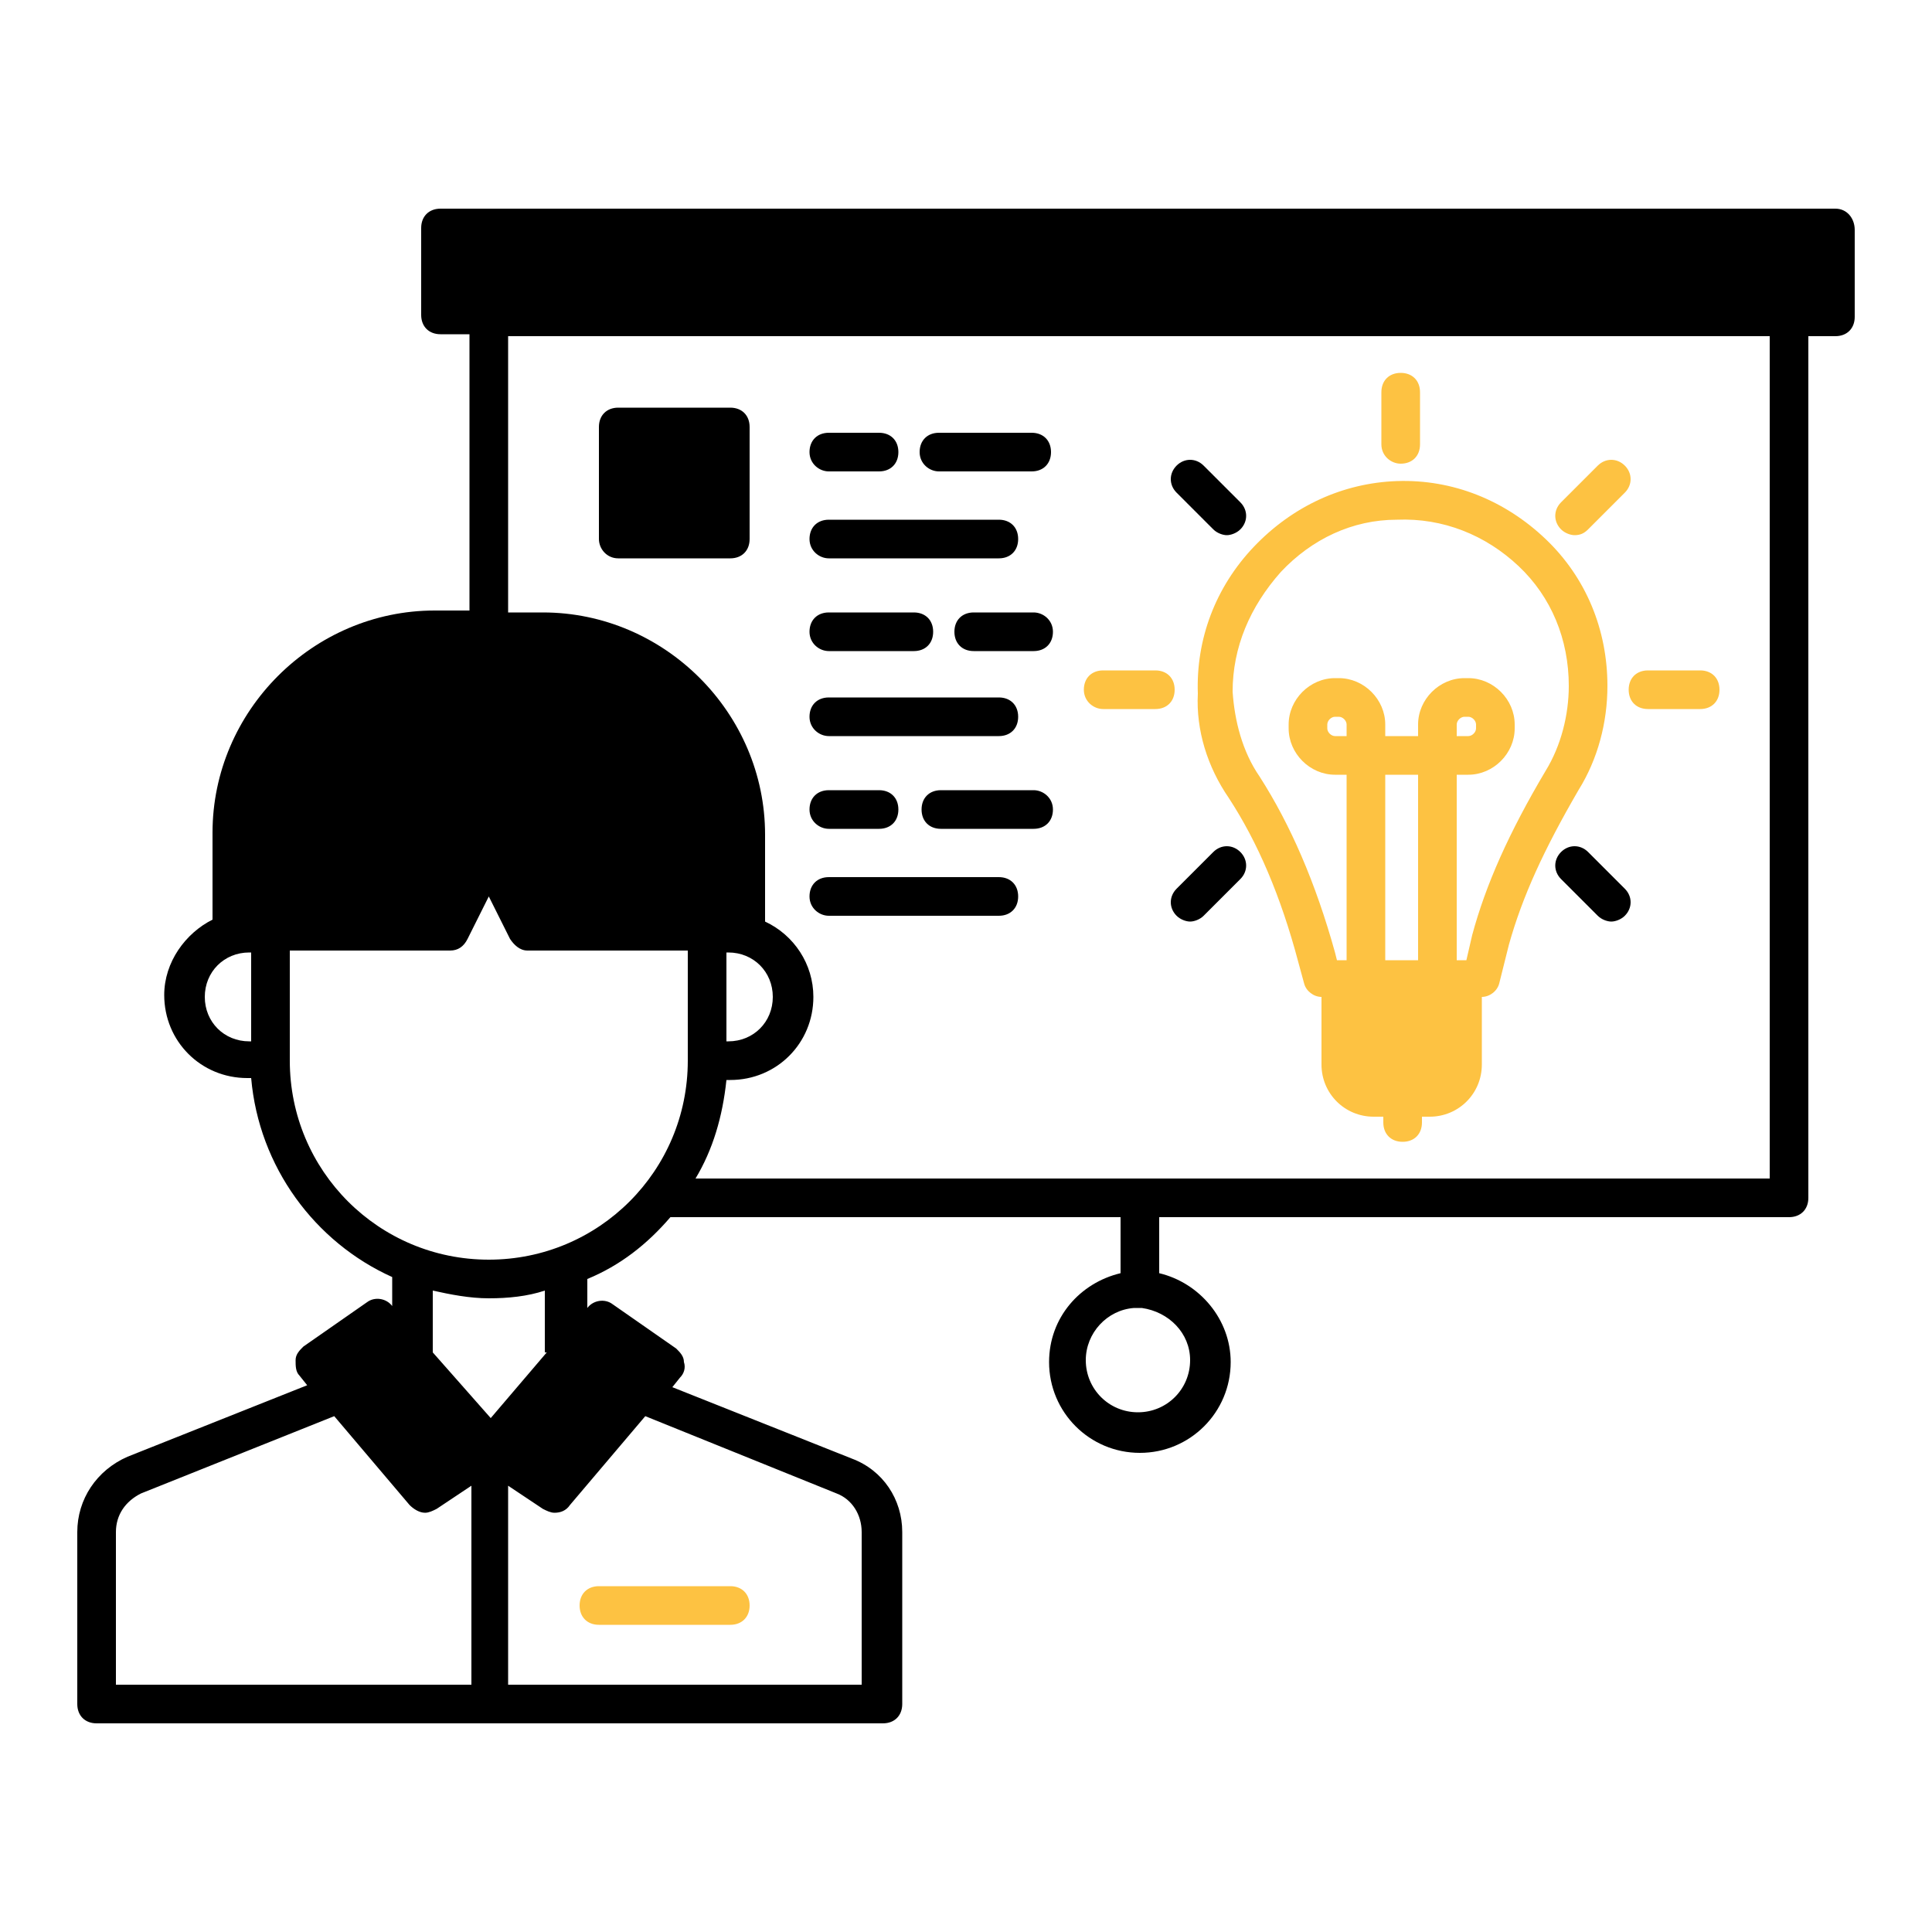 <svg id="SvgjsSvg1001" width="288" height="288" xmlns="http://www.w3.org/2000/svg" version="1.1" xmlns:xlink="http://www.w3.org/1999/xlink" xmlns:svgjs="http://svgjs.com/svgjs"><defs id="SvgjsDefs1002"></defs><g id="SvgjsG1008"><svg xmlns="http://www.w3.org/2000/svg" viewBox="0 0 100 100" width="288" height="288"><path d="M31 84.1h6.8c.6 0 1-.4 1-1s-.4-1-1-1H31c-.6 0-1 .4-1 1s.4 1 1 1z" fill="#fdc242" class="svgShape color000000-0 selectable"></path><path d="M95 10.8H22.8c-.6 0-1 .4-1 1v4.5c0 .6.4 1 1 1h1.5v14.3h-1.8c-6.3 0-11.5 5.2-11.5 11.5v4.5c-1.4.7-2.5 2.2-2.5 3.9 0 2.4 1.9 4.3 4.3 4.3h.2c.4 4.6 3.3 8.5 7.3 10.3v1.5c-.3-.4-.9-.5-1.3-.2l-3.3 2.3c-.2.2-.4.4-.4.7 0 .3 0 .6.2.8l.4.5-9.3 3.7C5 76.1 4 77.6 4 79.3v8.9c0 .6.4 1 1 1h40.7c.6 0 1-.4 1-1v-8.9c0-1.7-1-3.2-2.6-3.8l-9.3-3.7.4-.5c.2-.2.3-.5.2-.8 0-.3-.2-.5-.4-.7l-3.3-2.3c-.4-.3-1-.2-1.3.2v-1.5c1.7-.7 3.1-1.8 4.3-3.2H58v2.9c-2.1.5-3.7 2.3-3.7 4.6 0 2.6 2.1 4.7 4.7 4.7s4.7-2.1 4.7-4.7c0-2.2-1.6-4.1-3.7-4.6V63h32.6c.6 0 1-.4 1-1V17.4H95c.6 0 1-.4 1-1v-4.5c0-.6-.4-1.1-1-1.1zM61.6 70.4c0 1.5-1.2 2.7-2.7 2.7s-2.7-1.2-2.7-2.7c0-1.4 1.1-2.6 2.5-2.7h.4c1.4.2 2.5 1.3 2.5 2.7zm-24-21.1h.1c1.3 0 2.3 1 2.3 2.3s-1 2.3-2.3 2.3h-.1v-4.6zM13 53.9h-.1c-1.3 0-2.3-1-2.3-2.3s1-2.3 2.3-2.3h.1v4.6zM6 79.3c0-.9.5-1.6 1.3-2l10-4 3.9 4.6c.2.2.5.4.8.4.2 0 .4-.1.6-.2l1.8-1.2v10.3H6v-7.9zm37.3-2c.8.3 1.3 1.1 1.3 2v7.9H26.3V76.9l1.8 1.2c.2.1.4.2.6.2.3 0 .6-.1.8-.4l3.9-4.6 9.9 4zm-15-7.3-2.9 3.4-3-3.4v-3.2c.9.2 1.9.4 2.9.4s2-.1 2.9-.4V70zm-3-4.8c-5.7 0-10.3-4.6-10.3-10.3v-5.7h8.3c.4 0 .7-.2.9-.6l1.1-2.2 1.1 2.2c.2.3.5.6.9.6h8.3v5.7c0 5.7-4.6 10.3-10.3 10.3zM91.6 61H36c.9-1.5 1.4-3.2 1.6-5.1h.2c2.4 0 4.3-1.9 4.3-4.3 0-1.7-1-3.2-2.5-3.9v-4.5c0-6.3-5.2-11.5-11.5-11.5h-1.8V17.4h65.3V61z" fill="#000000" class="svgShape color000000-1 selectable"></path><path d="M63.6 41.3c1.5 2.3 2.7 5.1 3.6 8.5l.3 1.1c.1.4.5.7.9.7v3.5c0 1.5 1.2 2.7 2.7 2.7h.5v.3c0 .6.4 1 1 1s1-.4 1-1v-.3h.4c1.5 0 2.7-1.2 2.7-2.7v-3.5c.4 0 .8-.3.9-.7l.5-2c.7-2.5 1.8-4.9 3.6-8 1-1.6 1.5-3.5 1.5-5.4 0-2.9-1.1-5.6-3.2-7.6s-4.8-3.1-7.7-3c-2.8.1-5.4 1.3-7.4 3.4-2 2.1-3 4.8-2.9 7.6-.1 1.9.5 3.8 1.6 5.4zm6.1-3.2h-.6c-.2 0-.4-.2-.4-.4v-.2c0-.2.2-.4.4-.4h.2c.2 0 .4.2.4.4v.6zm2 2h1.7v9.6h-1.7v-9.6zm-5.4-10.5c1.6-1.7 3.7-2.7 6-2.7 2.4-.1 4.6.8 6.3 2.4 1.7 1.6 2.6 3.8 2.6 6.2 0 1.5-.4 3.1-1.2 4.4-1.9 3.2-3.1 5.9-3.8 8.5l-.3 1.3h-.5v-9.6h.6c1.3 0 2.4-1.1 2.4-2.4v-.2c0-1.3-1.1-2.4-2.4-2.4h-.2c-1.3 0-2.4 1.1-2.4 2.4v.6h-1.7v-.6c0-1.3-1.1-2.4-2.4-2.4h-.2c-1.3 0-2.4 1.1-2.4 2.4v.2c0 1.3 1.1 2.4 2.4 2.4h.6v9.6h-.5l-.1-.4c-1-3.6-2.3-6.6-3.9-9.1-.9-1.3-1.3-2.9-1.4-4.4 0-2.3.9-4.4 2.5-6.2zm9.1 8.5v-.6c0-.2.2-.4.4-.4h.2c.2 0 .4.2.4.4v.2c0 .2-.2.4-.4.4h-.6zM72.5 24c.6 0 1-.4 1-1v-2.7c0-.6-.4-1-1-1s-1 .4-1 1V23c0 .6.5 1 1 1zm12.8 12.7H88c.6 0 1-.4 1-1s-.4-1-1-1h-2.7c-.6 0-1 .4-1 1s.4 1 1 1zm-28.2 0h2.7c.6 0 1-.4 1-1s-.4-1-1-1h-2.7c-.6 0-1 .4-1 1s.5 1 1 1zm24.4-9c.3 0 .5-.1.7-.3l1.9-1.9c.4-.4.4-1 0-1.4-.4-.4-1-.4-1.4 0L80.8 26c-.4.4-.4 1 0 1.4.2.2.5.3.7.3z" fill="#fdc242" class="svgShape color000000-2 selectable"></path><path d="M62.8 44.1 60.9 46c-.4.4-.4 1 0 1.4.2.2.5.3.7.3s.5-.1.7-.3l1.9-1.9c.4-.4.4-1 0-1.4s-1-.4-1.4 0zm19.4 0c-.4-.4-1-.4-1.4 0-.4.4-.4 1 0 1.4l1.9 1.9c.2.2.5.3.7.3s.5-.1.7-.3c.4-.4.4-1 0-1.4l-1.9-1.9zM62.8 27.4c.2.2.5.3.7.3s.5-.1.7-.3c.4-.4.4-1 0-1.4l-1.9-1.9c-.4-.4-1-.4-1.4 0s-.4 1 0 1.4l1.9 1.9zM32 28.9h5.8c.6 0 1-.4 1-1v-5.8c0-.6-.4-1-1-1H32c-.6 0-1 .4-1 1v5.8c0 .5.4 1 1 1zm10.9 0h8.8c.6 0 1-.4 1-1s-.4-1-1-1h-8.8c-.6 0-1 .4-1 1s.5 1 1 1zm0 9.2h8.8c.6 0 1-.4 1-1s-.4-1-1-1h-8.8c-.6 0-1 .4-1 1s.5 1 1 1zm0 9.3h8.8c.6 0 1-.4 1-1s-.4-1-1-1h-8.8c-.6 0-1 .4-1 1s.5 1 1 1zm5.7-23h4.8c.6 0 1-.4 1-1s-.4-1-1-1h-4.8c-.6 0-1 .4-1 1s.5 1 1 1zm-5.7 0h2.6c.6 0 1-.4 1-1s-.4-1-1-1h-2.6c-.6 0-1 .4-1 1s.5 1 1 1zm10.6 7.3h-3.1c-.6 0-1 .4-1 1s.4 1 1 1h3.1c.6 0 1-.4 1-1s-.5-1-1-1zm-10.6 2h4.4c.6 0 1-.4 1-1s-.4-1-1-1h-4.4c-.6 0-1 .4-1 1s.5 1 1 1zm10.6 7.2h-4.8c-.6 0-1 .4-1 1s.4 1 1 1h4.8c.6 0 1-.4 1-1s-.5-1-1-1zm-10.6 2h2.6c.6 0 1-.4 1-1s-.4-1-1-1h-2.6c-.6 0-1 .4-1 1s.5 1 1 1z" fill="#000000" class="svgShape color000000-3 selectable"></path></svg></g></svg>